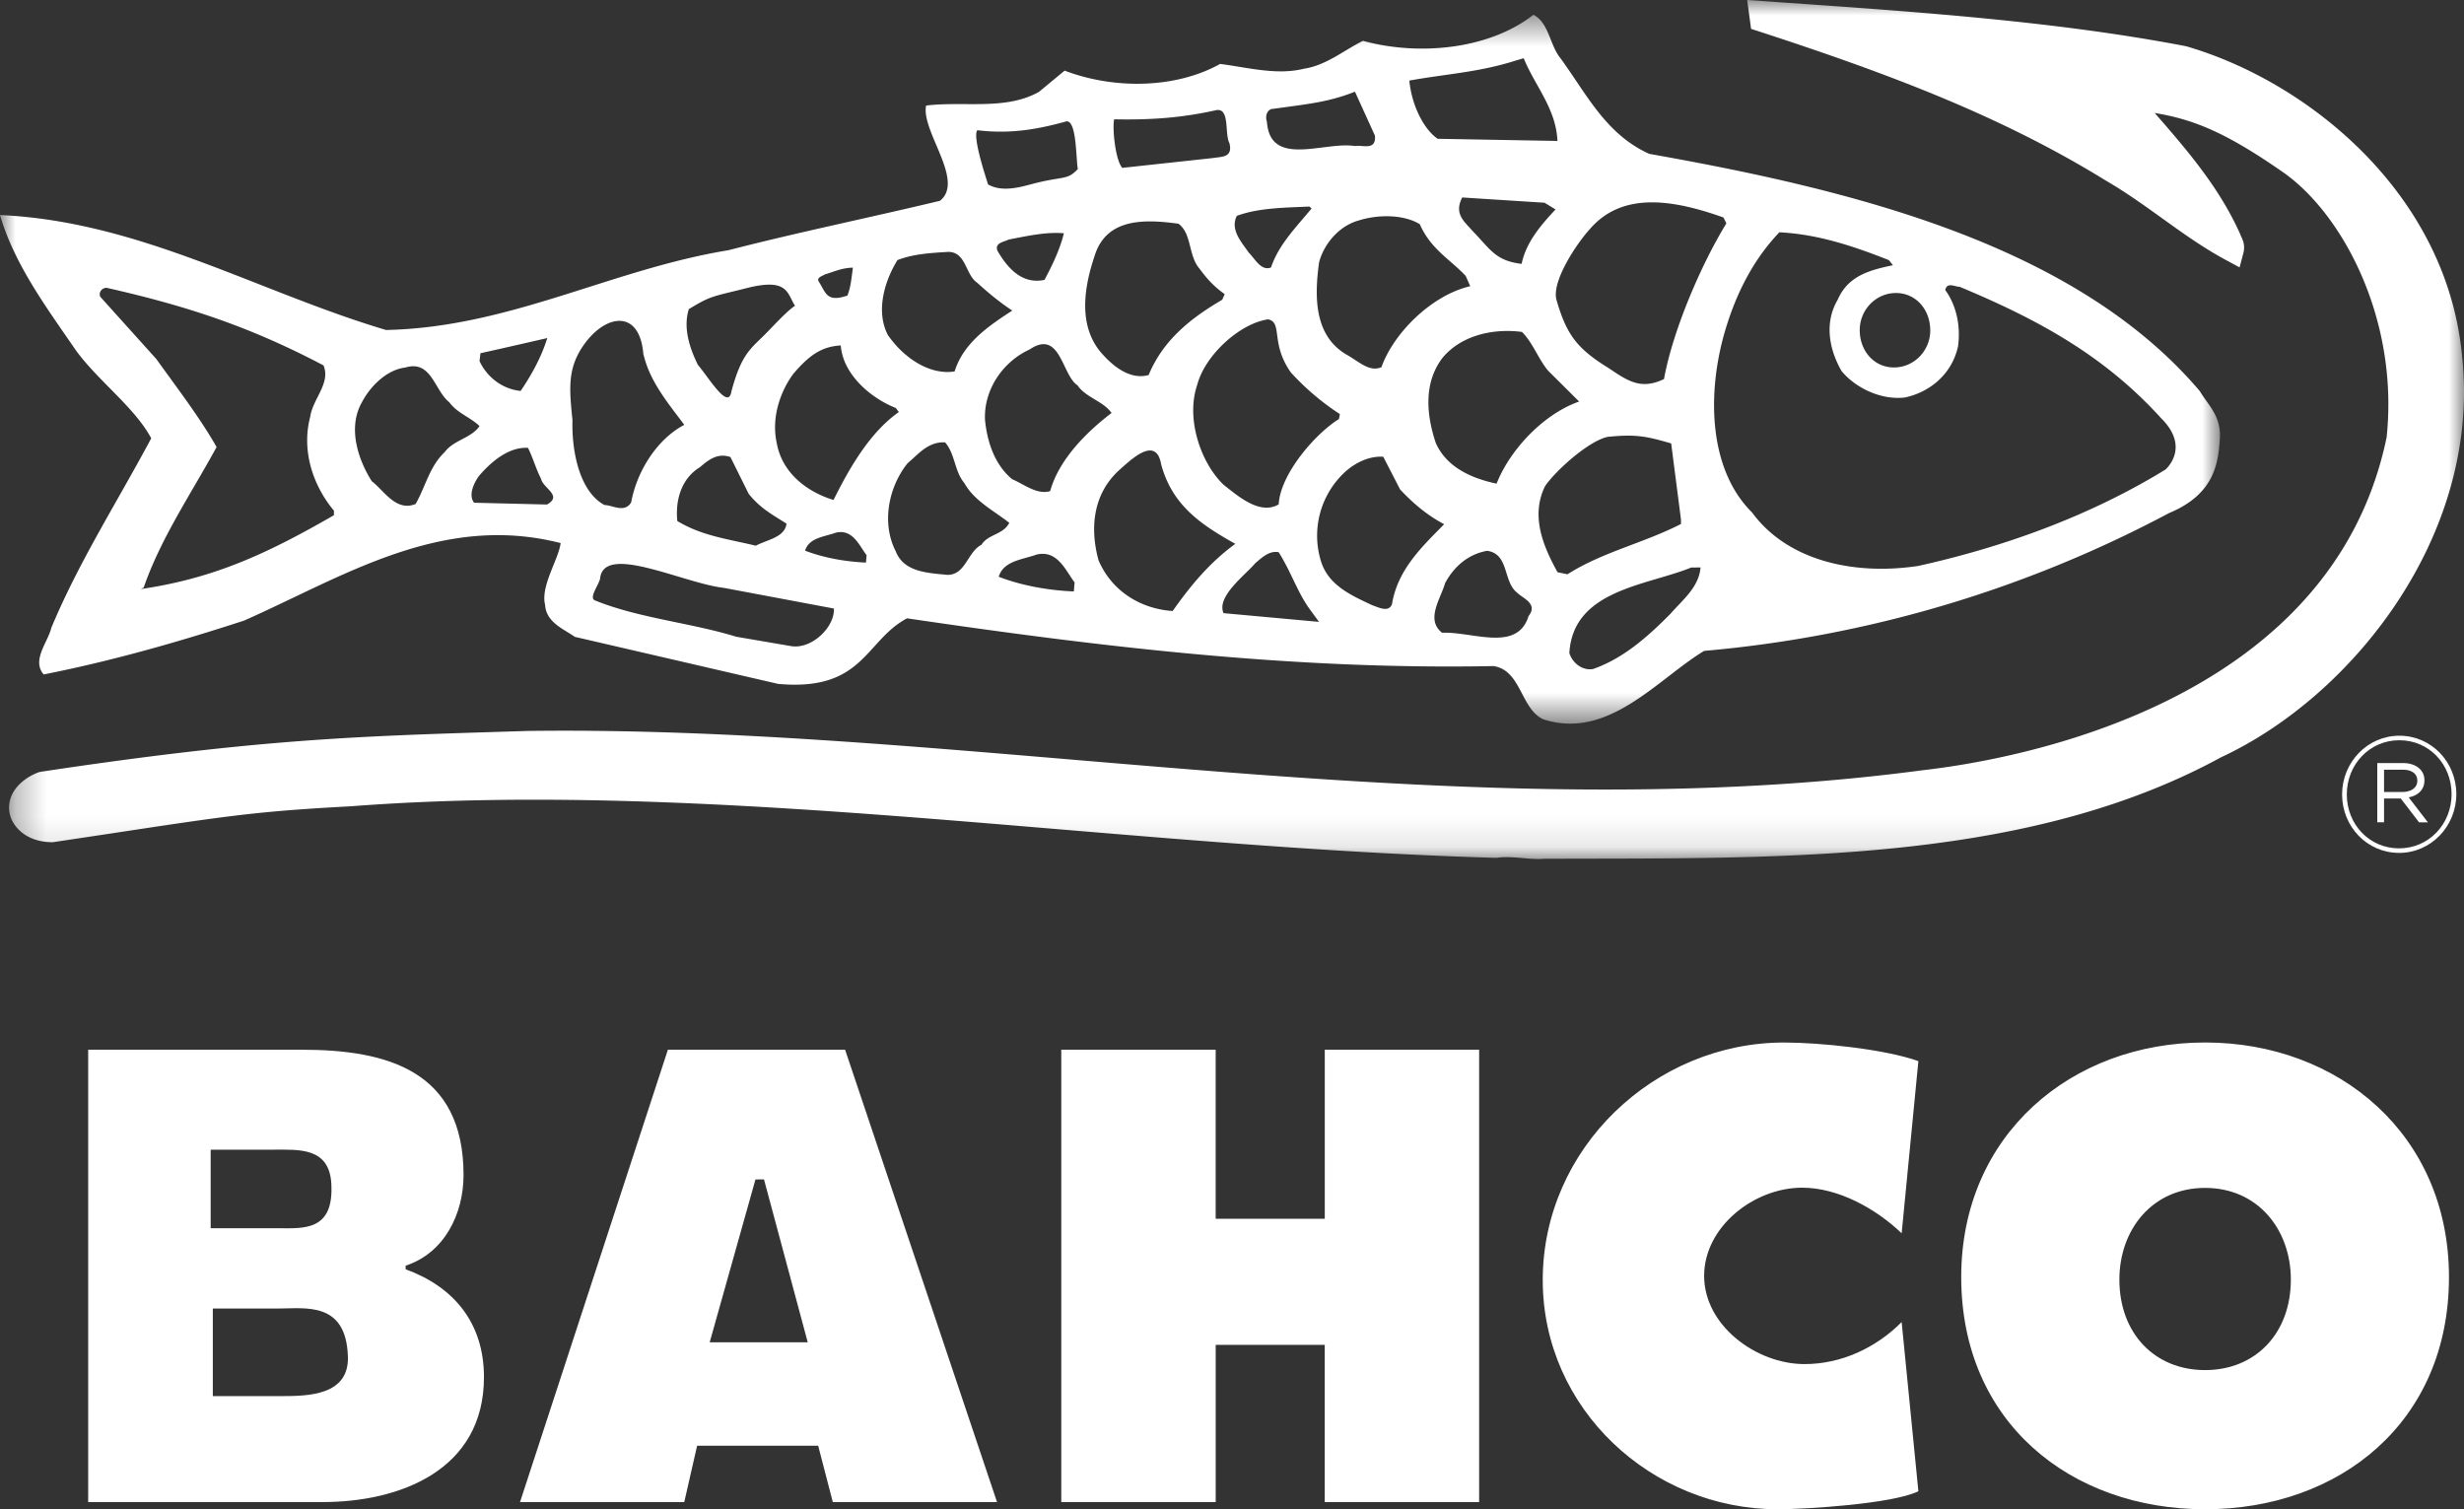 <svg width="80" height="49" viewBox="0 0 80 49" fill="none" xmlns="http://www.w3.org/2000/svg"><rect x="0" y="0" width="80" height="49" fill="#333333" stroke="none"/><path fill-rule="evenodd" clip-rule="evenodd" d="M79.512 41.462c0-4.616-3.57-7.616-7.918-7.616-4.348 0-7.918 3-7.918 7.616 0 4.714 3.552 7.538 7.918 7.538 4.367 0 7.918-2.824 7.918-7.538zm-5.134.083c0 1.742-1.145 2.937-2.784 2.937-1.639 0-2.783-1.195-2.783-2.937 0-1.62 1.065-2.978 2.783-2.978s2.784 1.357 2.784 2.978zM15.05 38.147c0-3.385-2.479-4.066-5.25-4.066H2.863v14.686h7.61c2.507 0 5.24-1.033 5.24-4.056 0-1.767-.986-2.936-2.543-3.502v-.117c1.253-.409 1.88-1.672 1.88-2.945zm-4.294.274c.098 1.58-.933 1.455-1.762 1.455H6.84v-2.55h2.03c.83 0 1.814-.084 1.887 1.095zm.54 5.62c.04 1.264-1.283 1.286-2.171 1.286H6.91v-2.844h2.134c.869 0 2.195-.237 2.251 1.557zm50.989-9.591c-1.101-.39-3.186-.603-4.363-.603-4.197 0-7.833 3.428-7.833 7.713 0 4.188 3.541 7.44 7.623 7.44.93 0 3.738-.175 4.573-.584l-.543-5.493c-.835.838-1.96 1.364-3.156 1.364-1.557 0-3.257-1.247-3.257-2.864 0-1.597 1.624-2.863 3.181-2.863 1.177 0 2.397.682 3.232 1.48l.543-5.59zM34.458 48.767h5.013v-5.104h3.54v5.104h5.013V34.08h-5.012v5.488H39.47V34.08h-5.013v14.687zm-2.087 0L27.438 34.08h-5.753l-4.801 14.687h5.332l.418-1.83h3.93l.475 1.83h5.332zm-6.146-5.188h-3.183l1.486-5.286.277-.002 1.42 5.288z" fill="#fff"/><mask id="a" maskUnits="userSpaceOnUse" x="0" y="0" width="73" height="24"><path d="M0 .48h72.078v23.014H0V.48z" fill="#fff"/></mask><g mask="url(#a)"><path fill-rule="evenodd" clip-rule="evenodd" d="M72.076 14.208c.031-.703-.371-1.04-.654-1.51-4.05-4.769-11.29-6.536-17.876-7.703-1.409-.638-2.025-1.93-2.887-3.113-.333-.396-.371-1.153-.873-1.402-1.435 1.12-3.705 1.346-5.533.846-.65.324-1.195.795-1.916.905-.889.222-1.85-.046-2.723-.155-1.464.813-3.466.822-5.048.217l-.83.687c-1.08.613-2.444.296-3.667.447-.174.823 1.268 2.44.45 3.092-2.27.545-4.611 1.022-6.87 1.605-3.815.623-7.089 2.503-11.115 2.59-4.18-1.245-8-3.53-12.534-3.732.474 1.619 1.522 3.017 2.455 4.38.726 1.004 1.92 1.864 2.455 2.868-1.096 2.054-2.363 4.032-3.246 6.16-.11.462-.644 1.043-.246 1.507 2.232-.442 4.387-1.058 6.505-1.748 3.203-1.416 6.395-3.509 10.28-2.517-.071.541-.658 1.395-.505 2.004.033.577.616.79.965 1.04l6.598 1.527c2.777.255 2.824-1.406 4.188-2.128 6.193.911 12.496 1.678 19.044 1.55.895.14.873 1.36 1.593 1.72 2.123.711 3.732-1.304 5.244-2.213a39.424 39.424 0 0015.093-4.474c1.515-.628 1.6-1.673 1.653-2.45zm-61.235 2.52c-2.09 1.2-3.827 2.04-6.27 2.397l.094-.047c.552-1.603 1.558-3.076 2.367-4.564-.526-.932-1.31-1.956-1.954-2.855L3.253 9.632c-.057-.143.057-.288.208-.288 2.656.601 4.675 1.274 7.044 2.52.235.583-.349 1.08-.433 1.666-.292 1.105.093 2.239.77 3.05v.149zm4.728-2.895c-.26.39-.849.456-1.13.845-.485.455-.618 1.102-.943 1.684-.642.264-1.035-.446-1.424-.737-.451-.708-.785-1.74-.328-2.553.285-.551.83-1.072 1.414-1.139.85-.259.943.74 1.43 1.127.26.357.687.487.981.773zm2.2-2.857c-.19.616-.515 1.2-.864 1.716-.623-.06-1.11-.48-1.336-.968l.03-.256c.752-.166 1.454-.329 2.17-.492zm-.008 5.404l-2.367-.058c-.187-.226-.03-.612.157-.87.422-.492.978-.943 1.591-.913.162.322.255.675.422 1 .07.322.713.547.197.841zm33.192 4.822c.12-2.058 2.515-2.187 3.955-2.776l.305-.003c-.056.647-.579 1.047-.981 1.508-.73.736-1.52 1.444-2.51 1.79-.367.06-.677-.215-.769-.519zm-.787-5.422c.359-.518 1.413-1.46 2.026-1.596.944-.098 1.292-.011 2.067.212l.318 2.47v.146c-1.203.618-2.554.911-3.684 1.633l-.324-.067c-.462-.837-.884-1.823-.403-2.798zm-1.576-.078c-.777-.164-1.617-.512-1.975-1.324-.3-.9-.402-1.936.212-2.75.608-.744 1.655-.974 2.588-.851.358.357.525.872.85 1.26l1.006 1c-1.13.392-2.23 1.53-2.681 2.665zm.813-7.135c-.857-.105-.999-.46-1.618-1.096-.242-.282-.586-.53-.31-1.06l2.673.171.357.218c-.508.54-.96 1.084-1.102 1.767zm-2.482 10.36c.29-.535.748-.937 1.364-1.044.721.104.508 1.006.977 1.363.175.178.688.355.366.756-.366 1.186-1.816.498-2.808.541-.546-.429-.04-1.11.1-1.616zm-4.03-.698a2.814 2.814 0 01.717-2.847c.334-.33.82-.586 1.303-.553l.547 1.062c.422.45.88.839 1.43 1.128-.697.713-1.51 1.462-1.693 2.594-.11.29-.45.098-.638.038-.693-.326-1.418-.643-1.666-1.422zm.583-4.624c-.747.454-1.904 1.772-1.958 2.77-.614.363-1.338-.283-1.79-.637-.713-.678-1.242-2.112-.854-3.248.26-.973 1.386-1.99 2.3-2.122.481.098.069.778.739 1.724a8.19 8.19 0 001.591 1.352l-.029.16zm-2.715 4.677c.202-.17.453-.416.757-.353.408.647.617 1.321 1.02 1.866l.289.395-3.1-.283c-.24-.544.72-1.248 1.034-1.625zm-4.414-3.026c.359-.314 1.189-1.14 1.355-.18.364 1.345 1.307 1.963 2.407 2.581-.806.587-1.425 1.315-2.033 2.18-1.037-.067-1.98-.645-2.407-1.646-.294-1.07-.167-2.172.678-2.935zm-3.92 3.47c.157-.52.775-.556 1.227-.72.682-.163.942.515 1.237.902l-.024.294c-.816-.033-1.695-.188-2.44-.477zm-2.961-3.683c.348-.292.673-.714 1.222-.68.33.385.3.936.624 1.32.325.585.973.906 1.459 1.292-.197.388-.683.361-.904.712-.452.23-.51.975-1.1.977-.673-.064-1.424-.095-1.685-.771-.461-.901-.24-2.069.384-2.85zm-3.325 2.835c.127-.422.628-.45.995-.583.552-.132.763.418 1.002.73l-.02.24c-.66-.028-1.373-.154-1.977-.387zm-6.657.92c.096-1.187 2.705.142 4.026.289l3.567.67c.027.616-.73 1.327-1.385 1.221l-1.784-.305c-1.476-.455-3.184-.605-4.599-1.184-.18-.09.11-.463.175-.692zm5.058-1.081c-.943-.227-1.744-.317-2.549-.801-.073-.711.152-1.394.732-1.746.334-.291.604-.46.992-.332l.594 1.197c.388.481.776.675 1.227.966-.054.45-.638.52-.996.716zm-2.322-3.924c-.869.455-1.535 1.48-1.726 2.52-.221.354-.604.084-.865.084-.786-.42-1.07-1.682-1.04-2.753-.103-1.032-.18-1.714.413-2.509.709-.951 1.771-1.078 1.888.362l.04.142c.221.808.804 1.506 1.29 2.154zm3.594-3.865c-.277.176-.75.71-1.035.989-.44.43-.723.639-1.033 1.802-.102.605-.727-.454-1.085-.873-.255-.516-.49-1.191-.295-1.808.727-.447.77-.404 1.895-.688 1.331-.335 1.294.176 1.553.578zm1.88-1.237c-.047.332-.066.626-.18.908l-.185.051c-.504.112-.537-.19-.74-.502-.09-.137.106-.18.194-.238.33-.101.565-.215.912-.22zm1.393 4.555l.098.132c-.933.651-1.605 1.814-2.12 2.854-.846-.256-1.68-.87-1.848-1.869-.167-.777.094-1.62.546-2.231.481-.559.884-.883 1.537-.916.068.937.972 1.71 1.787 2.03zm2.641-4.068c.388.354.747.646 1.14.905-.742.484-1.581 1.038-1.872 1.976-.839.133-1.689-.48-2.17-1.188-.398-.774-.104-1.749.314-2.427.516-.199 1.061-.23 1.645-.266.59-.002.556.74.943 1zm.657-1.04c-.093-.257.209-.279.364-.36.564-.108 1.22-.258 1.795-.204-.134.543-.392 1.067-.63 1.513-.721.154-1.197-.374-1.529-.949zm2.612-2.65c-.36.386-.47.21-1.538.5-.447.12-.96.236-1.377 0-.074-.241-.515-1.558-.348-1.76 1.105.134 2-.042 2.902-.29.324 0 .297 1.185.36 1.55zm1.095 7.92c-.775.587-1.708 1.496-1.993 2.536-.428.13-.85-.224-1.233-.385-.59-.485-.82-1.26-.884-1.937-.04-.971.58-1.88 1.448-2.275 1.003-.68 1.047.84 1.557 1.163.256.39.84.515 1.105.899zm2.17-6.145c.439.314.318 1.045.686 1.46.252.345.48.588.816.826l-.079.182c-.952.56-1.899 1.261-2.389 2.444-.615.176-1.203-.31-1.6-.794-.676-.867-.499-2.05-.159-3.06.388-1.29 1.713-1.192 2.725-1.058zm1.121-2.132l-2.943.319c-.22-.24-.328-1.254-.265-1.577 1.348.03 2.328-.079 3.284-.29.492-.124.292.749.459 1.064.123.482-.27.437-.535.484zm.776 1.877c.712-.264 1.581-.266 2.357-.302l.07.063c-.512.62-1.067 1.171-1.317 1.914-.324.13-.525-.29-.722-.48-.22-.324-.619-.743-.388-1.195zm4.484-2.604c.044.502-.403.291-.649.338-.986-.162-2.753.717-2.858-.788-.074-.21.03-.42.197-.42 1.15-.16 1.802-.216 2.661-.557l.649 1.427zm1.456 2.875c.354.808.973 1.131 1.49 1.678l.148.335c-1.267.295-2.495 1.533-2.883 2.63-.388.164-.714-.17-1.112-.396-1.07-.609-1.07-1.875-.913-3.005.157-.616.672-1.2 1.292-1.364.613-.196 1.453-.201 1.978.122zm4.47-2.703l-3.89-.07c-.481-.334-.85-1.135-.919-1.89 1.184-.216 2.272-.268 3.472-.656l.241-.07c.355.884 1.051 1.63 1.095 2.686zm5.484 2.676c-.835 1.362-1.745 3.501-2.025 5.055-.746.357-1.172.066-1.792-.353-1.033-.636-1.371-1.086-1.697-2.211-.175-.604.664-1.85 1.082-2.305 1.06-1.233 2.713-.955 4.338-.377l.094.191zm6.62 3.47c0 .667-.528 1.208-1.178 1.208-.65 0-1.112-.542-1.112-1.21 0-.666.527-1.207 1.176-1.207.65 0 1.113.542 1.113 1.21zm7.637 4.522c-2.432 1.494-5.227 2.51-8.028 3.13-2.067.312-4.236-.155-5.395-1.736-1.432-1.417-1.458-3.908-.881-5.88.34-1.162.89-2.3 1.768-3.216 1.282.064 2.436.463 3.555.903l.132.165c-.753.16-1.456.34-1.795 1.124-.436.741-.281 1.601.125 2.31.41.507 1.244.96 2.065.86.806-.176 1.524-.758 1.719-1.663.087-.643-.046-1.32-.416-1.825.062-.27.303-.105.467-.105 2.58 1.075 4.714 2.25 6.545 4.27.966.956.139 1.663.139 1.663z" fill="#fff"/></g><mask id="b" maskUnits="userSpaceOnUse" x="0" y="0" width="81" height="28"><path d="M.294 0H80v27.889H.294V0z" fill="#fff"/></mask><g mask="url(#b)"><path fill-rule="evenodd" clip-rule="evenodd" d="M49.95 27.889c-.166 0-.335-.015-.51-.03-.277-.024-.563-.049-.83-.011l-.03.004-.03-.001c-4.717-.137-9.543-.541-14.21-.931-7.677-.643-15.617-1.307-22.942-.743-3.056.163-3.987.305-7.906.9l-1.774.266c-.625.006-1.115-.269-1.339-.728l-.011-.027a.97.97 0 01.007-.757c.138-.321.465-.602.874-.756l.073-.018c6.993-1.053 10.193-1.152 15.039-1.302l.777-.024c5.753-.074 11.544.414 17.675.932 9.08.765 18.47 1.558 27.602.345 3.09-.352 13.282-2.17 15.072-10.807.412-3.878-1.476-7.364-3.464-8.679-1.768-1.223-2.817-1.65-4.065-1.854 1.035 1.187 2.102 2.416 2.784 3.952l.013.033c.005.017.013.032.02.046.044.095.127.27.061.519l-.122.463-.414-.223c-.758-.405-1.437-.894-2.095-1.367-.577-.415-1.174-.844-1.84-1.232-3.351-2.065-6.934-3.432-11.286-4.849l-.226-.073L56.727 0l1.244.087c4.35.303 8.849.617 12.986 1.41l.034.008c3.977 1.159 8.474 4.81 8.95 10.093.605 5.79-3.576 11.011-7.818 12.983-6.002 3.274-13.413 3.286-20.58 3.297l-1.4.003a2.48 2.48 0 01-.194.008z" fill="#fff"/></g><path fill-rule="evenodd" clip-rule="evenodd" d="M77.891 27.69c-1.04 0-1.849-.856-1.849-1.897 0-1.04.82-1.907 1.86-1.907s1.849.856 1.849 1.897c0 1.04-.82 1.908-1.86 1.908zm.01-3.657c-.973 0-1.706.793-1.706 1.76s.728 1.75 1.696 1.75c.974 0 1.706-.793 1.706-1.76s-.727-1.75-1.696-1.75zm.303 1.855l.624.81h-.287l-.594-.773h-.543v.772h-.22v-1.923h.84c.4 0 .692.215.692.557 0 .315-.21.5-.512.557zm-.19-.899h-.61v.725h.585c.281 0 .496-.125.496-.372 0-.221-.179-.353-.471-.353z" fill="#fff"/></svg>
